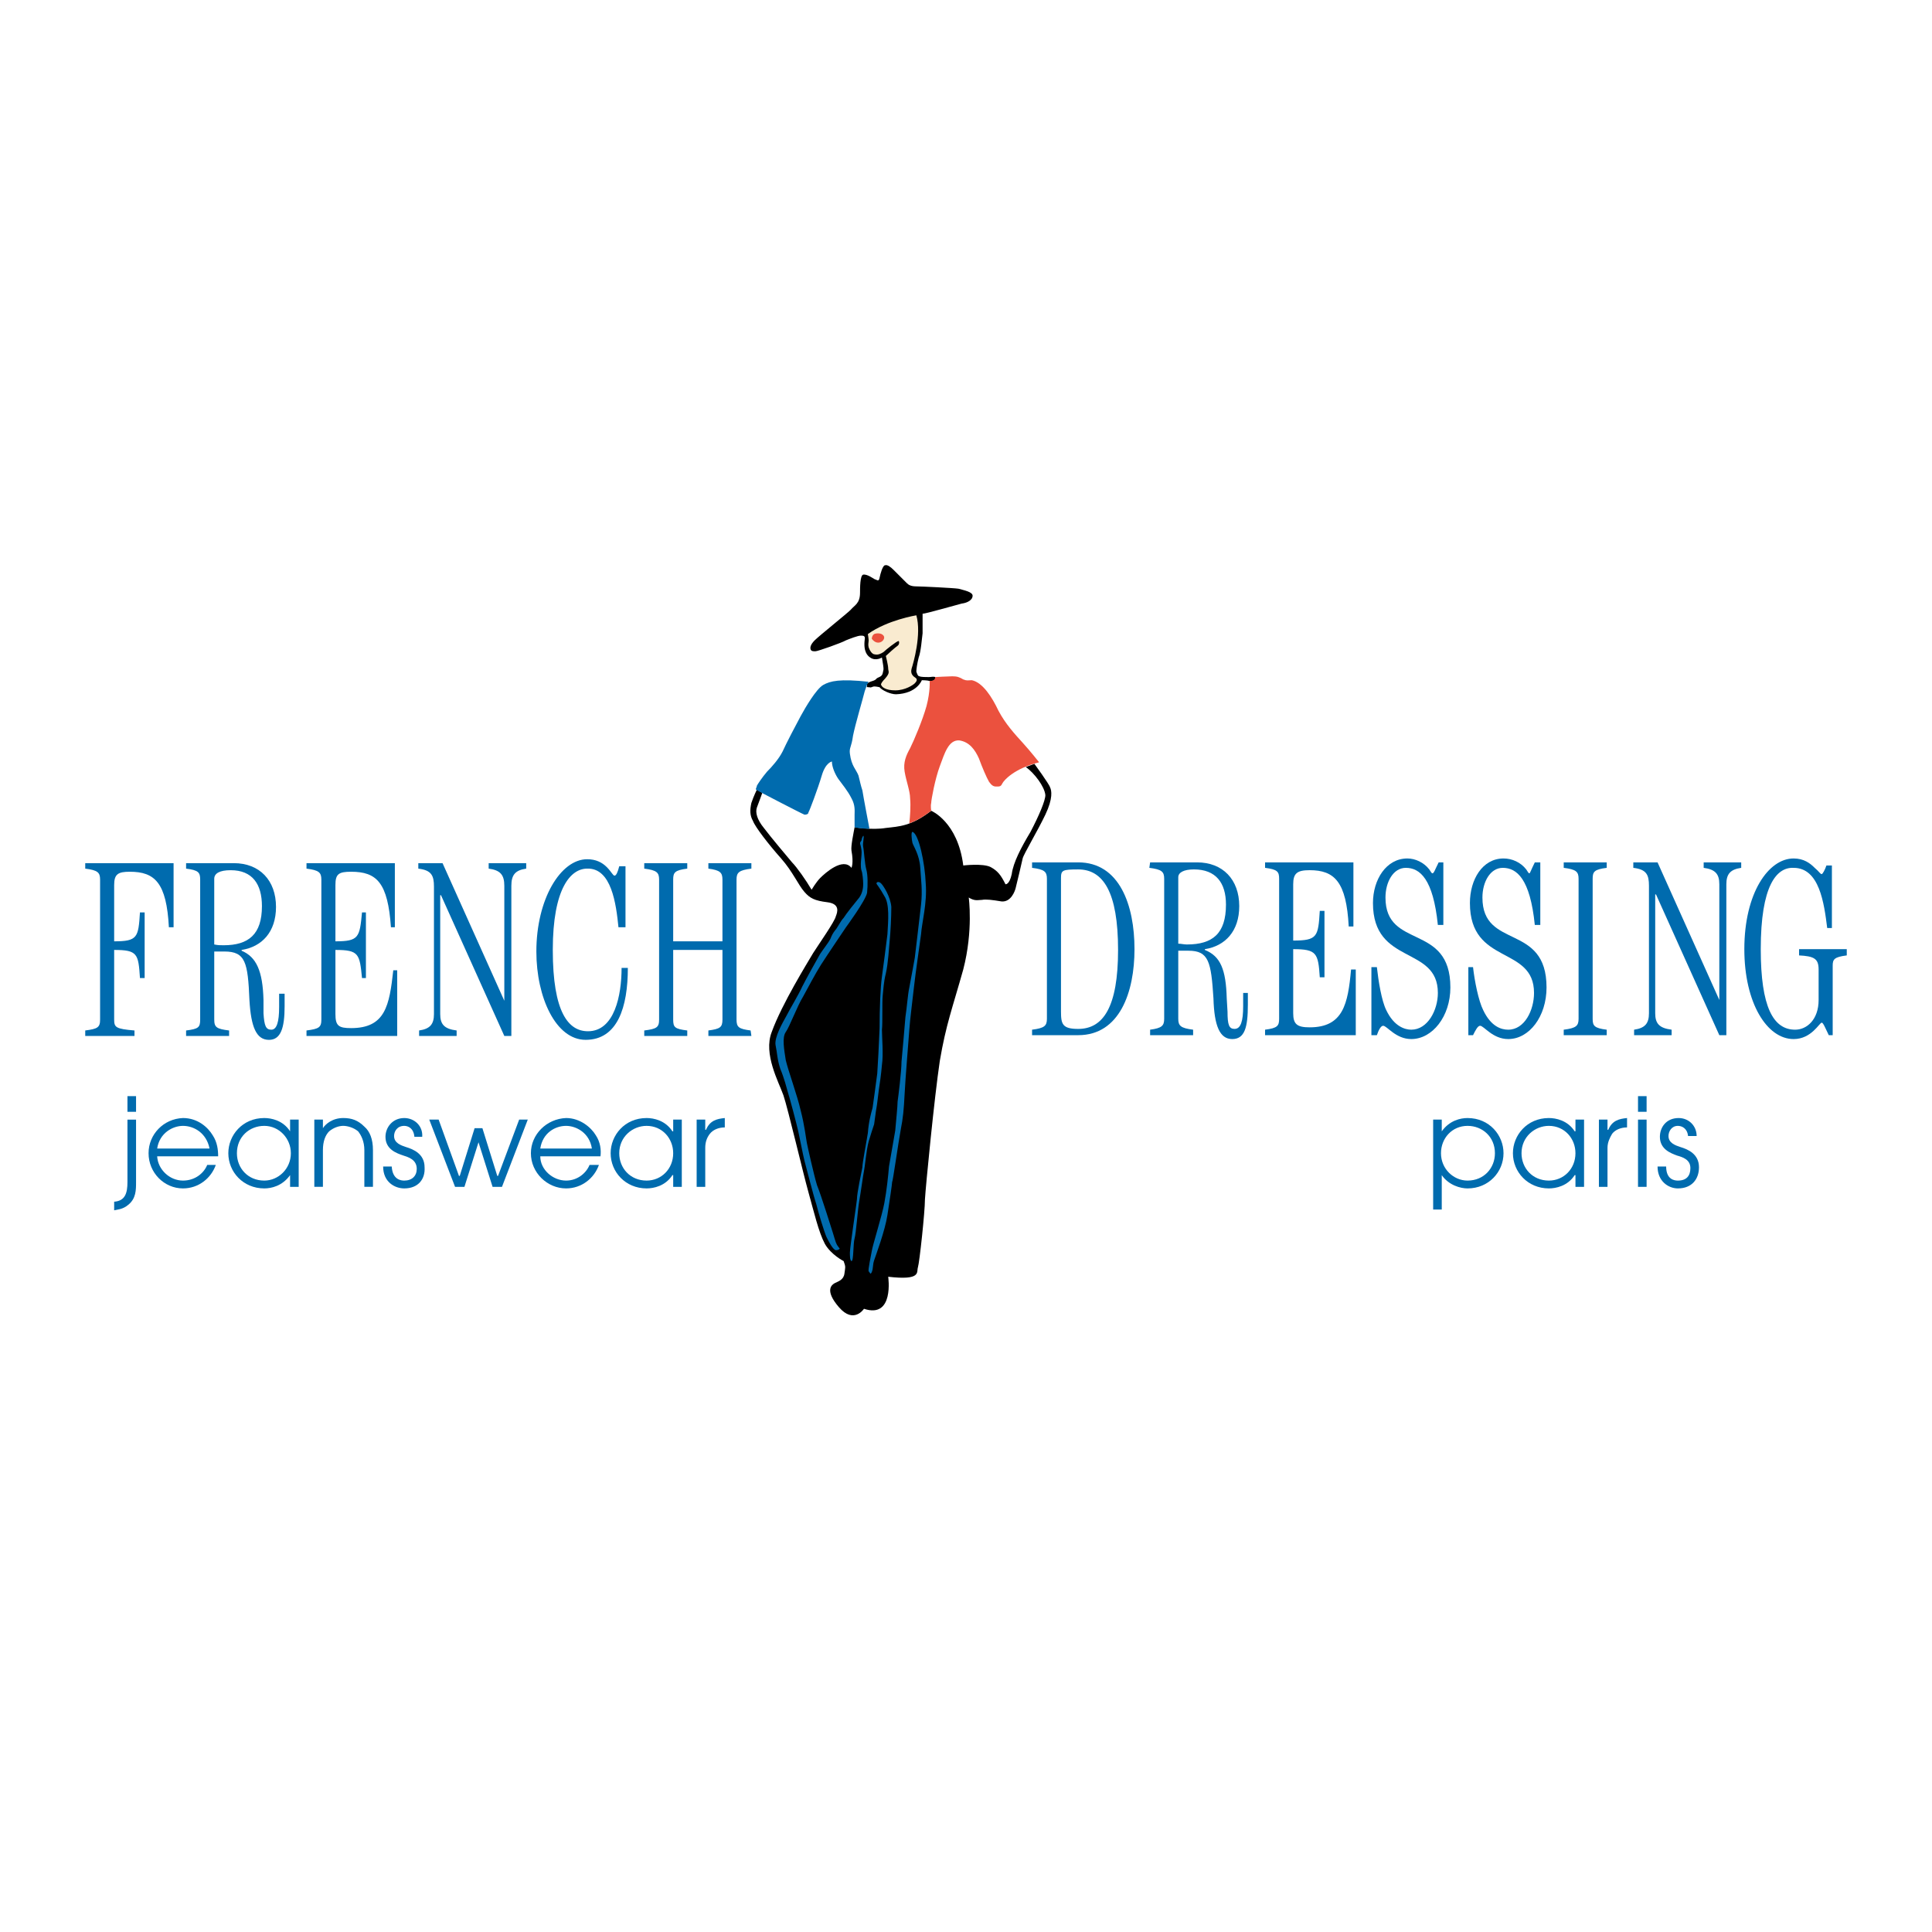 <?xml version="1.0" encoding="utf-8"?>
<!-- Generator: Adobe Illustrator 13.0.0, SVG Export Plug-In . SVG Version: 6.00 Build 14948)  -->
<!DOCTYPE svg PUBLIC "-//W3C//DTD SVG 1.0//EN" "http://www.w3.org/TR/2001/REC-SVG-20010904/DTD/svg10.dtd">
<svg version="1.0" id="Layer_1" xmlns="http://www.w3.org/2000/svg" xmlns:xlink="http://www.w3.org/1999/xlink" x="0px" y="0px"
	 width="192.756px" height="192.756px" viewBox="0 0 192.756 192.756" enable-background="new 0 0 192.756 192.756"
	 xml:space="preserve">
<g>
	<polygon fill-rule="evenodd" clip-rule="evenodd" fill="#FFFFFF" points="0,0 192.756,0 192.756,192.756 0,192.756 0,0 	"/>
	<polygon fill-rule="evenodd" clip-rule="evenodd" fill="#FFFFFF" points="86.042,68.253 87.524,68.176 87.915,68.566 
		88.539,68.877 89.084,69.034 90.176,68.956 91.19,68.487 91.736,67.941 91.893,67.629 93.219,67.864 90.801,75.664 91.113,82.451 
		86.744,83.075 84.404,75.43 86.042,68.253 	"/>
	<path fill-rule="evenodd" clip-rule="evenodd" fill="#F9EBD0" d="M86.354,62.715l0.078,1.561l0.312,0.78
		c0,0,0.312,0.312,0.468,0.39c0.078,0,0.546,0.078,0.546,0.078l0.468-0.156l0.078,1.014l-0.156,1.092l-0.546,0.546l0.234,0.39
		l0.468,0.39l1.014,0.234l0.858-0.078l0.702-0.234l0.625-0.39l0.156-0.546l-0.156-0.234l-0.234-0.624l0.234-1.248l0.39-2.652
		l-0.156-2.028L86.354,62.715L86.354,62.715z"/>
	<path fill-rule="evenodd" clip-rule="evenodd" d="M75.511,78.784l0.546,0.312c0,0-0.39,1.092-0.546,1.482
		c-0.156,0.468,0,1.17,0.702,2.028c0.702,0.936,2.418,2.964,2.809,3.432c0.468,0.468,1.404,1.794,1.95,2.73
		c0,0,0.468-0.78,0.858-1.17c0.468-0.468,2.263-2.106,3.121-1.014c0,0,0.234-0.468,0-1.716c-0.078-0.468,0.234-1.872,0.312-2.34
		c0,0,1.716,0.312,3.12,0.078c1.326-0.156,2.496-0.156,4.524-1.716c0,0,2.652,1.092,3.198,5.46c0,0,1.951-0.234,2.73,0.156
		c0.702,0.39,1.015,0.78,1.482,1.716c0,0,0.39,0.078,0.624-1.014c0.156-1.17,0.937-2.652,1.872-4.212
		c0.858-1.638,1.482-3.121,1.482-3.667c-0.078-0.858-1.093-2.185-1.95-2.808l0.857-0.312c0,0,1.482,2.028,1.561,2.34
		c0.156,0.312,0.312,1.092-0.468,2.73c-0.78,1.638-2.185,3.978-2.263,4.368s-0.624,2.652-0.702,2.964s-0.468,1.404-1.403,1.326
		c-0.937-0.156-1.561-0.234-1.951-0.156c-0.39,0-0.701,0.156-1.326-0.234c0,0,0.468,3.276-0.546,7.177
		c-1.092,3.901-1.716,5.459-2.34,9.127c-0.546,3.666-1.404,12.48-1.482,13.807c0,1.248-0.546,6.318-0.702,6.787
		c-0.156,0.467,0.39,1.324-2.964,0.936c0,0,0.624,4.211-2.418,3.197c0,0-1.014,1.561-2.496-0.156
		c-1.482-1.715-0.702-2.262-0.39-2.418s0.858-0.311,0.936-0.936c0.078-0.623,0.156-0.623-0.078-1.248c0,0-1.248-0.623-1.872-1.717
		c-0.624-1.17-1.092-3.197-1.638-5.148c-0.546-1.949-2.028-8.268-2.496-9.672c-0.468-1.326-2.028-4.135-1.17-6.318
		c1.014-2.809,3.588-6.943,4.134-7.879c0.546-0.858,2.184-3.198,2.262-3.667c0.156-0.39,0.468-1.248-0.858-1.404
		c-1.248-0.156-1.716-0.39-2.262-1.014c-0.625-0.702-1.17-2.028-2.34-3.354c-1.248-1.404-2.574-3.12-2.809-3.744
		c-0.312-0.546-0.312-1.092-0.156-1.794C75.199,79.409,75.511,78.784,75.511,78.784L75.511,78.784z"/>
	<path fill-rule="evenodd" clip-rule="evenodd" d="M88.148,65.055c-0.234,0.156-0.546,0.312-0.858,0.234
		c-0.312,0-0.546-0.468-0.625-0.702c-0.078-0.312,0-0.468,0-0.702c0-0.156-0.078-0.624-0.078-0.624
		c1.95-1.404,4.836-1.872,4.836-1.872c0.546,1.872-0.312,4.836-0.468,5.304c-0.156,0.546,0.156,0.78,0.39,0.936
		c0.234,0.156,0.078,0.39-0.078,0.546c-0.156,0.156-0.936,0.702-1.95,0.702c-0.936,0-1.326-0.312-1.404-0.546
		c-0.078-0.078,0.156-0.39,0.39-0.624c0.546-0.624,0.312-0.702,0.312-1.014s-0.234-1.248-0.234-1.248
		c0.156-0.156,0.936-0.858,1.17-1.014c0.234-0.156,0.156-0.546,0.078-0.468C89.475,63.963,88.382,64.821,88.148,65.055
		L88.148,65.055z M88.07,67.162c-0.078,0.39-0.468,0.39-0.624,0.546c-0.156,0.234-0.546,0.234-0.78,0.39
		c-0.234,0.156-0.156,0.078-0.156,0.312c-0.078,0.156,0,0.156,0.234,0.156c0.156,0.078,0.312-0.079,0.468-0.079
		c0.234,0,0.546,0.079,0.546,0.079c0.234,0.312,1.092,0.702,1.638,0.702c2.106-0.078,2.574-1.404,2.574-1.404s0.546,0,0.78,0.078
		c0.234,0.078,0.234,0,0.468-0.078c0.234-0.078,0.156-0.234,0.078-0.312c-0.156-0.078-0.39,0-0.624,0c-0.312,0-0.78,0-0.937-0.078
		c-0.156,0-0.233-0.234-0.312-0.468c0-0.234,0.078-0.78,0.234-1.404c0.234-0.624,0.312-1.872,0.39-2.418c0-0.468,0-1.95,0-1.95
		c0.312,0,3.276-0.858,3.9-1.014c0.625-0.078,1.092-0.39,1.092-0.78c0-0.39-0.858-0.546-1.404-0.702
		c-0.468-0.078-3.745-0.234-4.212-0.234c-0.546,0-0.78-0.156-0.937-0.312c-0.156-0.156-1.014-1.014-1.326-1.326
		s-0.624-0.546-0.858-0.468c-0.234,0-0.468,0.858-0.546,1.248c-0.078,0.468-0.312,0.156-0.468,0.156
		c-0.156-0.078-0.78-0.546-1.17-0.468c-0.312,0.078-0.312,1.326-0.312,1.794c0,1.092-0.546,1.248-0.936,1.716
		c-0.39,0.39-3.12,2.574-3.588,3.042c-0.468,0.468-0.468,0.78-0.39,0.936c0.078,0.156,0.234,0.156,0.468,0.156
		s2.652-0.858,3.042-1.092c0.39-0.156,1.17-0.468,1.482-0.468c0.234,0,0.468,0,0.39,0.39c-0.156,1.248,0.312,1.638,0.546,1.794
		c0.546,0.39,1.17,0,1.17,0C88.227,67.005,88.148,66.693,88.07,67.162L88.07,67.162z"/>
	<path fill-rule="evenodd" clip-rule="evenodd" fill="#006BAE" d="M86.666,68.02c0,0-0.078,0-0.39,0.936
		c-0.234,0.936-0.936,3.276-1.17,4.446c-0.156,1.17-0.39,1.17-0.312,1.794c0.156,1.248,0.624,1.56,0.858,2.184
		c0.156,0.624,0.234,1.014,0.39,1.482c0.078,0.546,0.702,3.823,0.702,3.823s-1.014,0-1.482-0.156c0,0,0-0.936,0-1.248
		c0-0.39,0.078-0.936-0.312-1.638c-0.39-0.78-0.936-1.404-1.326-1.95C83.312,77.225,83,76.522,83,75.977
		c0,0-0.624,0.078-1.014,1.404s-1.248,3.588-1.326,3.667c0,0.156-0.156,0.234-0.39,0.234c-0.234-0.078-4.759-2.418-4.836-2.497
		c-0.078-0.078,0.078-0.234,0.078-0.39c0.078-0.156,0.546-0.858,1.014-1.404c0.468-0.468,1.17-1.248,1.56-2.028
		c0.312-0.702,1.326-2.652,1.794-3.51c0.468-0.858,1.56-2.73,2.262-3.121C82.844,67.941,83.78,67.708,86.666,68.02L86.666,68.02z"/>
	<path fill-rule="evenodd" clip-rule="evenodd" fill="#EB513E" d="M90.723,82.139c0,0,0.858-0.234,2.184-1.248
		c0,0-0.078-0.468,0-0.78c0-0.312,0.39-2.418,0.858-3.667c0.468-1.248,0.858-2.652,1.95-2.574c1.014,0.156,1.561,0.936,1.95,1.794
		c0.312,0.858,0.78,1.95,1.014,2.34c0.234,0.312,0.391,0.468,0.702,0.468c0.391,0,0.469,0,0.624-0.312
		c0.156-0.312,1.171-1.482,3.667-2.106c0,0-0.858-1.092-1.639-1.95s-1.716-1.872-2.418-3.198c-0.624-1.326-1.56-2.808-2.652-3.042
		c-0.39,0-0.468,0.078-0.858-0.078c-0.39-0.234-0.624-0.312-1.092-0.312c-0.39,0-1.716,0.078-1.716,0.078s0.078,0.39-0.546,0.39
		c0,0,0.078,1.014-0.312,2.497c-0.39,1.404-1.248,3.432-1.638,4.212c-0.39,0.702-0.702,1.404-0.546,2.34
		c0.156,0.936,0.546,1.95,0.546,2.652C90.878,80.422,90.801,81.437,90.723,82.139L90.723,82.139z"/>
	<path fill-rule="evenodd" clip-rule="evenodd" fill="#006BAE" d="M86.12,83.387c0,0-0.156,0.234-0.156,0.39
		s-0.156,0.156-0.156,0.39c0.078,0.234,0.156,0.625,0.156,0.858c0,0.312-0.078,0.936-0.078,1.17c0,0.234,0,0.468,0.078,0.702
		c0.078,0.156,0.156,0.936,0.156,1.248c0,0.234,0,0.858-0.39,1.404c-0.39,0.468-1.326,1.638-1.561,2.028
		c-0.312,0.312-0.624,1.015-0.858,1.249c-0.234,0.312-0.312,0.468-0.468,0.858c-0.156,0.312-0.703,1.014-1.015,1.482
		c-0.312,0.546-1.404,2.497-1.794,3.276c-0.39,0.859-1.248,2.262-1.56,2.887c-0.39,0.703-1.248,2.184-1.092,2.965
		c0.156,0.701,0.156,1.404,0.468,2.34c0.39,0.936,0.624,1.871,0.78,2.418c0.156,0.469,0.858,3.121,1.014,3.822
		c0.156,0.703,0.468,2.34,0.625,2.965c0.156,0.545,0.858,3.354,1.17,4.289c0.234,0.938,0.78,2.73,1.014,3.277
		c0.234,0.467,0.624,1.248,0.936,1.326c0.312,0,0.39-0.156,0.39-0.156s-0.312-0.391-0.312-0.469c-0.078-0.078-0.312-0.936-0.39-1.17
		c-0.078-0.234-1.169-3.744-1.56-4.68c-0.312-1.014-0.937-3.822-1.014-4.213c-0.078-0.391-0.234-1.793-0.624-3.275
		c-0.312-1.404-1.248-3.979-1.482-4.992c-0.156-1.016-0.39-2.264,0-2.809c0.39-0.547,1.17-2.652,1.716-3.512
		c0.468-0.857,1.248-2.339,1.794-3.197c0.546-0.858,2.496-3.744,2.496-3.744s1.95-2.652,2.106-3.433
		c0.078-0.78,0.078-1.794-0.078-2.34c-0.156-0.546-0.234-1.95-0.312-2.262C86.042,84.089,86.276,83.387,86.12,83.387L86.12,83.387z"
		/>
	<path fill-rule="evenodd" clip-rule="evenodd" fill="#006BAE" d="M87.446,88.145c0-0.156,0.234-0.234,0.468,0
		c0.234,0.234,0.936,1.326,1.014,2.34c0,1.014-0.078,2.497-0.156,3.276s-0.156,2.34-0.39,3.354c-0.234,0.937-0.234,1.56-0.312,2.185
		c-0.078,0.701,0,2.807-0.078,3.432c0,0.701,0.156,2.496,0,3.51c-0.078,0.936-0.234,2.029-0.312,2.496
		c-0.078,0.547-0.156,1.404-0.234,1.795s-0.156,1.17-0.234,1.639c-0.156,0.467-0.312,0.936-0.546,1.715
		c-0.234,0.859-0.39,2.652-0.468,2.965s-0.312,2.105-0.468,2.965c-0.156,0.857-0.312,3.197-0.468,3.744
		c-0.156,0.545-0.078,2.262-0.312,2.262c-0.156-0.078-0.156-0.547-0.156-0.857c0-0.312,0.234-1.873,0.312-2.496
		c0.078-0.625,0.312-2.107,0.39-2.809c0-0.625,0.468-2.809,0.546-3.199c0-0.467,0.39-2.418,0.546-3.432
		c0.078-1.092,0.312-1.949,0.468-2.496c0.078-0.547,0.312-2.184,0.468-3.432c0.078-1.172,0.156-2.652,0.234-4.525
		c0-1.949,0.078-4.057,0.234-5.148c0.156-1.17,0.39-2.886,0.546-4.212c0.078-1.326,0.234-3.042-0.312-3.822
		C87.758,88.535,87.446,88.223,87.446,88.145L87.446,88.145z"/>
	<path fill-rule="evenodd" clip-rule="evenodd" fill="#006BAE" d="M91.035,82.997c-0.156,0-0.078,0.78,0,1.092
		s0.702,1.17,0.78,2.496c0.078,1.248,0.234,2.262,0.078,3.667c-0.156,1.404-0.624,5.304-0.624,5.304s-0.39,2.185-0.546,2.964
		c-0.156,0.703-0.234,1.951-0.39,2.965c-0.078,1.014-0.312,3.588-0.39,4.445c0,0.938-0.312,3.434-0.39,3.979
		c0,0.469-0.156,1.951-0.234,2.887c-0.156,0.936-0.468,2.652-0.624,3.588c-0.078,0.938-0.234,2.418-0.468,3.666
		c-0.234,1.248-1.17,4.213-1.248,4.76c-0.078,0.467-0.39,1.871-0.312,2.027c0.156,0.156,0.156,0.391,0.312,0.078
		c0.156-0.391,0.078-0.701,0.234-1.17c0.156-0.469,1.092-2.965,1.326-4.523c0.234-1.482,0.468-3.121,0.468-3.277
		c0.078-0.078,0.624-3.979,0.858-5.227c0.234-1.17,0.312-2.027,0.39-3.588c0.078-1.561,0.39-5.305,0.468-6.396
		s0.312-2.887,0.468-4.291c0.156-1.403,0.546-4.056,0.702-5.226c0.078-1.17,0.624-3.12,0.468-5.07
		C92.283,86.117,91.659,83.153,91.035,82.997L91.035,82.997z"/>
	<path fill-rule="evenodd" clip-rule="evenodd" fill="#EB513E" d="M86.979,63.729c0,0,0-0.312,0.234-0.468
		c0.156-0.078,0.702-0.156,0.936,0.156C88.46,63.807,87.602,64.587,86.979,63.729L86.979,63.729z"/>
	<path fill-rule="evenodd" clip-rule="evenodd" fill="#006BAE" d="M142.986,111.703h0.858v1.17l0,0
		c0.78-1.092,1.872-1.326,2.574-1.326c2.185,0,3.588,1.717,3.588,3.51c0,1.873-1.481,3.512-3.588,3.512
		c-0.702,0-1.872-0.312-2.574-1.326l0,0v3.432h-0.858V111.703L142.986,111.703z M146.419,112.328c-1.56,0-2.652,1.248-2.652,2.729
		c0,1.561,1.248,2.73,2.652,2.73c1.638,0,2.73-1.248,2.73-2.73C149.149,113.42,147.901,112.328,146.419,112.328L146.419,112.328z"/>
	<path fill-rule="evenodd" clip-rule="evenodd" fill="#006BAE" d="M158.042,118.412h-0.858v-1.17h-0.078
		c-0.701,1.092-1.872,1.326-2.574,1.326c-2.105,0-3.588-1.639-3.588-3.512c0-1.793,1.404-3.51,3.588-3.51
		c0.702,0,1.873,0.234,2.574,1.326h0.078v-1.17h0.858V118.412L158.042,118.412z M154.531,117.787c1.482,0,2.652-1.17,2.652-2.73
		c0-1.48-1.092-2.729-2.652-2.729c-1.403,0-2.729,1.092-2.729,2.729C151.802,116.539,152.894,117.787,154.531,117.787
		L154.531,117.787z"/>
	<path fill-rule="evenodd" clip-rule="evenodd" fill="#006BAE" d="M159.524,111.703h0.857v1.014h0.078
		c0.39-0.936,1.092-1.092,1.872-1.17v0.936c-0.624,0-1.17,0.234-1.482,0.625c-0.233,0.391-0.468,0.857-0.468,1.404v3.9h-0.857
		V111.703L159.524,111.703z"/>
	<path fill-rule="evenodd" clip-rule="evenodd" fill="#006BAE" d="M163.425,118.412v-6.709h0.857v6.709H163.425L163.425,118.412z
		 M163.425,110.924v-1.561h0.857v1.561H163.425L163.425,110.924z"/>
	<path fill-rule="evenodd" clip-rule="evenodd" fill="#006BAE" d="M166.232,116.383c0,1.326,0.858,1.404,1.17,1.404
		c0.858,0,1.248-0.467,1.248-1.248c0-0.857-0.779-1.092-1.326-1.248c-0.623-0.234-1.716-0.623-1.716-1.871
		c0-0.938,0.624-1.873,1.872-1.873c1.015,0,1.795,0.781,1.795,1.795h-0.858c-0.078-0.781-0.624-1.014-1.015-1.014
		c-0.624,0-0.936,0.545-0.936,1.014c0,0.701,0.702,0.936,1.17,1.092c0.78,0.234,1.872,0.701,1.872,2.027
		c0,1.17-0.702,2.107-2.106,2.107c-0.936,0-2.028-0.703-2.028-2.186H166.232L166.232,116.383z"/>
	<path fill-rule="evenodd" clip-rule="evenodd" fill="#006BAE" d="M13.574,117.943c0,0.781,0,1.639-0.78,2.262
		c-0.546,0.469-1.092,0.469-1.404,0.547v-0.857c1.092-0.078,1.326-0.859,1.326-1.951v-6.24h0.858V117.943L13.574,117.943z
		 M12.716,110.924v-1.561h0.858v1.561H12.716L12.716,110.924z"/>
	<path fill-rule="evenodd" clip-rule="evenodd" fill="#006BAE" d="M15.681,115.369c0.078,1.326,1.248,2.418,2.574,2.418
		c1.248,0,2.106-0.779,2.418-1.561h0.858c-0.468,1.326-1.716,2.342-3.276,2.342c-1.872,0-3.433-1.561-3.433-3.512
		c0-1.871,1.482-3.432,3.433-3.51c1.482,0,2.496,0.936,2.964,1.717c0.468,0.701,0.546,1.482,0.546,2.105H15.681L15.681,115.369z
		 M20.907,114.59c-0.312-1.561-1.561-2.262-2.652-2.262c-1.014,0-2.34,0.701-2.574,2.262H20.907L20.907,114.59z"/>
	<path fill-rule="evenodd" clip-rule="evenodd" fill="#006BAE" d="M29.8,118.412h-0.858v-1.17l0,0
		c-0.78,1.092-1.872,1.326-2.574,1.326c-2.106,0-3.588-1.639-3.588-3.512c0-1.793,1.404-3.51,3.588-3.51
		c0.702,0,1.873,0.234,2.574,1.326l0,0v-1.17H29.8V118.412L29.8,118.412z M26.367,117.787c1.404,0,2.652-1.17,2.652-2.73
		c0-1.48-1.17-2.729-2.652-2.729c-1.482,0-2.73,1.092-2.73,2.729C23.637,116.539,24.729,117.787,26.367,117.787L26.367,117.787z"/>
	<path fill-rule="evenodd" clip-rule="evenodd" fill="#006BAE" d="M31.36,111.703h0.858v0.857l0,0
		c0.234-0.389,0.937-1.014,2.028-1.014c0.858,0,1.482,0.234,2.106,0.857c0.546,0.469,0.858,1.248,0.858,2.342v3.666h-0.858v-3.666
		c0-0.859-0.312-1.482-0.624-1.873c-0.468-0.391-1.092-0.545-1.482-0.545s-0.936,0.154-1.404,0.545
		c-0.39,0.391-0.624,1.014-0.624,1.873v3.666H31.36V111.703L31.36,111.703z"/>
	<path fill-rule="evenodd" clip-rule="evenodd" fill="#006BAE" d="M39.083,116.383c0.078,1.326,0.936,1.404,1.248,1.404
		c0.78,0,1.248-0.467,1.248-1.17c0-0.936-0.858-1.17-1.326-1.326c-0.702-0.234-1.794-0.623-1.794-1.871
		c0-0.938,0.702-1.873,1.872-1.873c1.014,0,1.872,0.781,1.794,1.873h-0.78c-0.078-0.859-0.624-1.092-1.014-1.092
		c-0.702,0-1.014,0.545-1.014,1.014c0,0.701,0.702,0.936,1.17,1.092c0.78,0.234,1.873,0.701,1.873,2.027
		c0.078,1.17-0.625,2.107-2.028,2.107c-0.936,0-2.106-0.625-2.106-2.186H39.083L39.083,116.383z"/>
	<polygon fill-rule="evenodd" clip-rule="evenodd" fill="#006BAE" points="42.827,111.703 43.763,111.703 45.791,117.32 
		45.869,117.32 47.351,112.561 48.131,112.561 49.613,117.32 49.691,117.32 51.797,111.703 52.656,111.703 50.082,118.412 
		49.145,118.412 47.741,113.965 47.741,113.965 46.337,118.412 45.401,118.412 42.827,111.703 	"/>
	<path fill-rule="evenodd" clip-rule="evenodd" fill="#006BAE" d="M53.904,115.369c0,1.326,1.248,2.418,2.574,2.418
		c1.17,0,2.028-0.779,2.34-1.561h0.936c-0.468,1.326-1.716,2.342-3.276,2.342c-1.873,0-3.51-1.561-3.51-3.512
		c0-1.871,1.56-3.432,3.51-3.51c1.404,0,2.496,0.936,2.964,1.717c0.468,0.701,0.546,1.482,0.468,2.105H53.904L53.904,115.369z
		 M59.052,114.59c-0.233-1.561-1.56-2.262-2.574-2.262c-1.092,0-2.34,0.701-2.574,2.262H59.052L59.052,114.59z"/>
	<path fill-rule="evenodd" clip-rule="evenodd" fill="#006BAE" d="M68.023,118.412h-0.858v-1.17h-0.078
		c-0.702,1.092-1.873,1.326-2.575,1.326c-2.106,0-3.588-1.639-3.588-3.512c0-1.793,1.404-3.51,3.588-3.51
		c0.702,0,1.873,0.234,2.575,1.326h0.078v-1.17h0.858V118.412L68.023,118.412z M64.512,117.787c1.482,0,2.652-1.17,2.652-2.73
		c0-1.48-1.092-2.729-2.652-2.729c-1.404,0-2.73,1.092-2.73,2.729C61.782,116.539,62.874,117.787,64.512,117.787L64.512,117.787z"/>
	<path fill-rule="evenodd" clip-rule="evenodd" fill="#006BAE" d="M69.505,111.703h0.858v1.014h0.078
		c0.39-0.936,1.092-1.092,1.872-1.17v0.936c-0.624,0-1.17,0.234-1.482,0.625s-0.468,0.857-0.468,1.404v3.9h-0.858V111.703
		L69.505,111.703z"/>
	<path fill-rule="evenodd" clip-rule="evenodd" fill="#006BAE" d="M8.504,86.117h8.814v6.396h-0.468
		c-0.234-4.446-1.404-5.539-3.9-5.539c-1.17,0-1.56,0.234-1.56,1.326v5.616c2.34,0,2.418-0.39,2.574-2.886h0.468v6.553h-0.468
		c-0.156-2.418-0.234-2.808-2.574-2.808v6.943c0,0.779,0.156,0.936,2.028,1.092v0.547H8.504v-0.547
		c1.248-0.156,1.482-0.312,1.482-1.092V87.755c0-0.702-0.234-0.936-1.482-1.092V86.117L8.504,86.117z"/>
	<path fill-rule="evenodd" clip-rule="evenodd" fill="#006BAE" d="M28.396,99.145v1.248c0,2.184-0.39,3.354-1.56,3.354
		c-1.248,0-1.794-1.248-1.95-3.979c-0.156-3.744-0.39-4.836-2.496-4.836h-1.014v6.787c0,0.779,0.234,0.936,1.482,1.092v0.547h-4.291
		v-0.547c1.248-0.156,1.404-0.312,1.404-1.092V87.755c0-0.702-0.156-0.936-1.404-1.092v-0.546h4.758
		c2.574,0,4.212,1.716,4.212,4.368c0,2.497-1.404,3.978-3.432,4.291v0.078c1.482,0.625,2.106,2.028,2.184,4.914v1.326
		c0.078,1.248,0.234,1.639,0.78,1.639s0.78-0.779,0.78-2.262v-1.326H28.396L28.396,99.145z M21.375,94.23
		c0.39,0.078,0.546,0.078,0.936,0.078c2.496,0,3.822-1.092,3.822-3.9c0-2.184-0.936-3.588-3.12-3.588
		c-1.092,0-1.638,0.312-1.638,0.858V94.23L21.375,94.23z"/>
	<path fill-rule="evenodd" clip-rule="evenodd" fill="#006BAE" d="M44.153,86.117l6.163,13.729v-0.078V88.379
		c0-1.092-0.39-1.56-1.561-1.716v-0.546H52.5v0.546c-1.092,0.156-1.482,0.624-1.482,1.716v14.978h-0.702l-6.318-14.042h-0.078
		v11.856c0,1.014,0.39,1.482,1.638,1.639v0.547h-3.744v-0.547c1.092-0.156,1.482-0.625,1.482-1.639V88.458
		c0-1.092-0.234-1.638-1.561-1.794v-0.546H44.153L44.153,86.117z"/>
	<path fill-rule="evenodd" clip-rule="evenodd" fill="#006BAE" d="M62.406,86.429v6.084h-0.702c-0.234-2.34-0.702-5.929-3.12-5.851
		c-1.638,0-3.432,1.95-3.432,8.113c0,6.24,1.56,8.113,3.51,8.113c2.652,0,3.354-3.588,3.354-6.319h0.624
		c0,3.901-1.014,7.176-4.212,7.176c-2.964,0-4.915-4.211-4.915-8.814c0-5.226,2.418-9.205,5.07-9.205c0.858,0,1.482,0.312,1.95,0.78
		c0.468,0.468,0.624,0.858,0.78,0.858c0.156,0,0.312-0.312,0.468-0.936H62.406L62.406,86.429z"/>
	<path fill-rule="evenodd" clip-rule="evenodd" fill="#006BAE" d="M72.079,94.776h-4.915v6.943c0,0.779,0.156,0.936,1.404,1.092
		v0.547h-4.291v-0.547c1.248-0.156,1.482-0.312,1.482-1.092V87.755c0-0.702-0.234-0.936-1.482-1.092v-0.546h4.291v0.546
		c-1.248,0.156-1.404,0.39-1.404,1.092v6.162h4.915v-6.162c0-0.702-0.234-0.936-1.404-1.092v-0.546h4.291v0.546
		c-1.248,0.156-1.482,0.39-1.482,1.092v13.963c0,0.779,0.234,0.936,1.405,1.092l0.078,0.547h-4.291v-0.547
		c1.17-0.156,1.404-0.312,1.404-1.092V94.776L72.079,94.776z"/>
	<path fill-rule="evenodd" clip-rule="evenodd" fill="#006BAE" d="M102.97,102.732c1.248-0.156,1.481-0.391,1.481-1.092V87.677
		c0-0.702-0.233-0.936-1.481-1.092v-0.546h4.603c4.134,0,5.616,4.29,5.616,8.659c0,4.291-1.482,8.582-5.616,8.582h-4.603V102.732
		L102.97,102.732z M105.855,100.938c0,1.248,0.156,1.717,1.717,1.717c2.496,0,3.978-2.184,3.978-7.878
		c0-5.772-1.481-8.035-3.978-8.035c-1.561,0-1.717,0.078-1.717,0.858V100.938L105.855,100.938z"/>
	<path fill-rule="evenodd" clip-rule="evenodd" fill="#006BAE" d="M124.499,99.066v1.17c0,2.262-0.312,3.432-1.56,3.432
		s-1.795-1.326-1.872-4.057c-0.234-3.666-0.469-4.758-2.497-4.758h-1.014v6.787c0,0.701,0.234,0.936,1.482,1.092v0.547h-4.291
		v-0.547c1.171-0.156,1.404-0.391,1.404-1.092V87.677c0-0.702-0.233-0.936-1.481-1.092l0.077-0.546h4.681
		c2.574,0,4.212,1.716,4.212,4.368c0,2.496-1.403,3.979-3.432,4.291v0.078c1.561,0.624,2.106,1.95,2.184,4.835l0.078,1.326
		c0,1.326,0.156,1.717,0.702,1.717c0.624,0,0.858-0.779,0.858-2.262v-1.326H124.499L124.499,99.066z M117.557,94.152
		c0.312,0,0.546,0.078,0.858,0.078c2.574,0,3.9-1.092,3.9-3.979c0-2.184-1.015-3.51-3.199-3.51c-1.014,0-1.56,0.312-1.56,0.78
		V94.152L117.557,94.152z"/>
	<path fill-rule="evenodd" clip-rule="evenodd" fill="#006BAE" d="M127.619,87.677c0-0.702-0.155-0.936-1.403-1.092v-0.546h8.814
		v6.396h-0.468c-0.234-4.446-1.404-5.616-3.9-5.616c-1.249,0-1.639,0.312-1.639,1.404v5.617c2.418,0,2.496-0.39,2.652-2.964h0.468
		v6.63h-0.468c-0.156-2.418-0.312-2.808-2.652-2.808v6.396c0,1.092,0.39,1.404,1.639,1.404c3.354,0,3.822-2.34,4.134-5.772h0.469
		v6.553h-9.049v-0.547c1.248-0.156,1.403-0.391,1.403-1.092V87.677L127.619,87.677z"/>
	<path fill-rule="evenodd" clip-rule="evenodd" fill="#006BAE" d="M32.062,87.755c0-0.702-0.234-0.936-1.482-1.092v-0.546h8.815
		v6.396h-0.39c-0.312-4.446-1.404-5.539-3.979-5.539c-1.248,0-1.56,0.234-1.56,1.326v5.616c2.34,0,2.418-0.39,2.652-2.886h0.39
		v6.553h-0.39c-0.234-2.418-0.312-2.808-2.652-2.808v6.396c0,1.17,0.312,1.404,1.56,1.404c3.433,0,3.822-2.262,4.212-5.772h0.39
		v6.554H30.58v-0.547c1.248-0.156,1.482-0.312,1.482-1.092V87.755L32.062,87.755z"/>
	<path fill-rule="evenodd" clip-rule="evenodd" fill="#006BAE" d="M144.001,92.28h-0.546c-0.469-4.603-1.795-5.695-3.198-5.695
		c-1.248,0-2.028,1.404-2.028,2.964c0,5.227,6.475,2.496,6.475,8.97c0,2.887-1.795,5.148-3.9,5.148
		c-1.561,0-2.418-1.326-2.809-1.326c-0.233,0-0.468,0.469-0.624,0.938h-0.546v-6.788h0.546c0.156,1.405,0.469,3.354,0.937,4.292
		c0.78,1.637,1.872,1.949,2.496,1.949c1.638,0,2.652-1.949,2.652-3.666c0-4.759-6.475-2.73-6.475-8.971
		c0-2.34,1.326-4.446,3.432-4.446c0.78,0,1.639,0.39,2.185,1.092c0.156,0.234,0.234,0.39,0.312,0.39
		c0.156,0,0.234-0.312,0.625-1.092h0.468V92.28L144.001,92.28z"/>
	<path fill-rule="evenodd" clip-rule="evenodd" fill="#006BAE" d="M153.674,92.28h-0.546c-0.469-4.603-1.795-5.695-3.198-5.695
		c-1.248,0-2.028,1.404-2.028,2.964c0,5.227,6.396,2.496,6.396,8.97c0,2.887-1.717,5.148-3.822,5.148
		c-1.561,0-2.419-1.326-2.809-1.326c-0.233,0-0.468,0.469-0.702,0.938h-0.468v-6.788h0.468c0.156,1.405,0.546,3.354,1.015,4.292
		c0.779,1.637,1.794,1.949,2.496,1.949c1.638,0,2.574-1.949,2.574-3.666c0-4.759-6.396-2.73-6.396-8.971
		c0-2.34,1.248-4.446,3.354-4.446c0.858,0,1.717,0.39,2.263,1.092c0.156,0.234,0.234,0.39,0.312,0.39
		c0.078,0,0.156-0.312,0.547-1.092h0.546V92.28L153.674,92.28z"/>
	<path fill-rule="evenodd" clip-rule="evenodd" fill="#006BAE" d="M158.9,101.641c0,0.701,0.155,0.936,1.403,1.092v0.547h-4.29
		v-0.547c1.248-0.156,1.482-0.391,1.482-1.092V87.677c0-0.702-0.234-0.936-1.482-1.092v-0.546h4.29v0.546
		c-1.248,0.156-1.403,0.39-1.403,1.092V101.641L158.9,101.641z"/>
	<path fill-rule="evenodd" clip-rule="evenodd" fill="#006BAE" d="M165.374,86.039l6.163,13.729v-0.078V88.223
		c0-1.014-0.391-1.482-1.561-1.638v-0.546h3.745v0.546c-1.093,0.156-1.482,0.624-1.482,1.638v15.056h-0.702l-6.318-14.042h-0.078
		v11.856c0,1.014,0.39,1.482,1.638,1.639v0.547h-3.744v-0.547c1.092-0.156,1.482-0.625,1.482-1.639V88.379
		c0-1.092-0.234-1.638-1.561-1.794v-0.546H165.374L165.374,86.039z"/>
	<path fill-rule="evenodd" clip-rule="evenodd" fill="#006BAE" d="M184.252,95.322c-1.248,0.156-1.404,0.39-1.404,1.014v6.943h-0.39
		c-0.312-0.625-0.546-1.248-0.702-1.248c-0.234,0-1.015,1.637-2.809,1.637c-2.651,0-4.914-3.588-4.914-8.97
		c0-5.617,2.418-9.049,4.914-9.049c1.015,0,1.639,0.468,2.106,0.936c0.468,0.39,0.546,0.624,0.702,0.624
		c0.078,0,0.312-0.39,0.468-0.858h0.546v6.241h-0.468c-0.312-2.497-0.78-6.007-3.354-6.007c-1.716-0.078-3.276,1.794-3.276,8.113
		c0,5.773,1.248,8.035,3.433,8.035c1.17,0,2.34-1.014,2.34-2.965v-3.042c0-1.092-0.468-1.326-1.95-1.404v-0.624h4.759V95.322
		L184.252,95.322z"/>
</g>
</svg>
